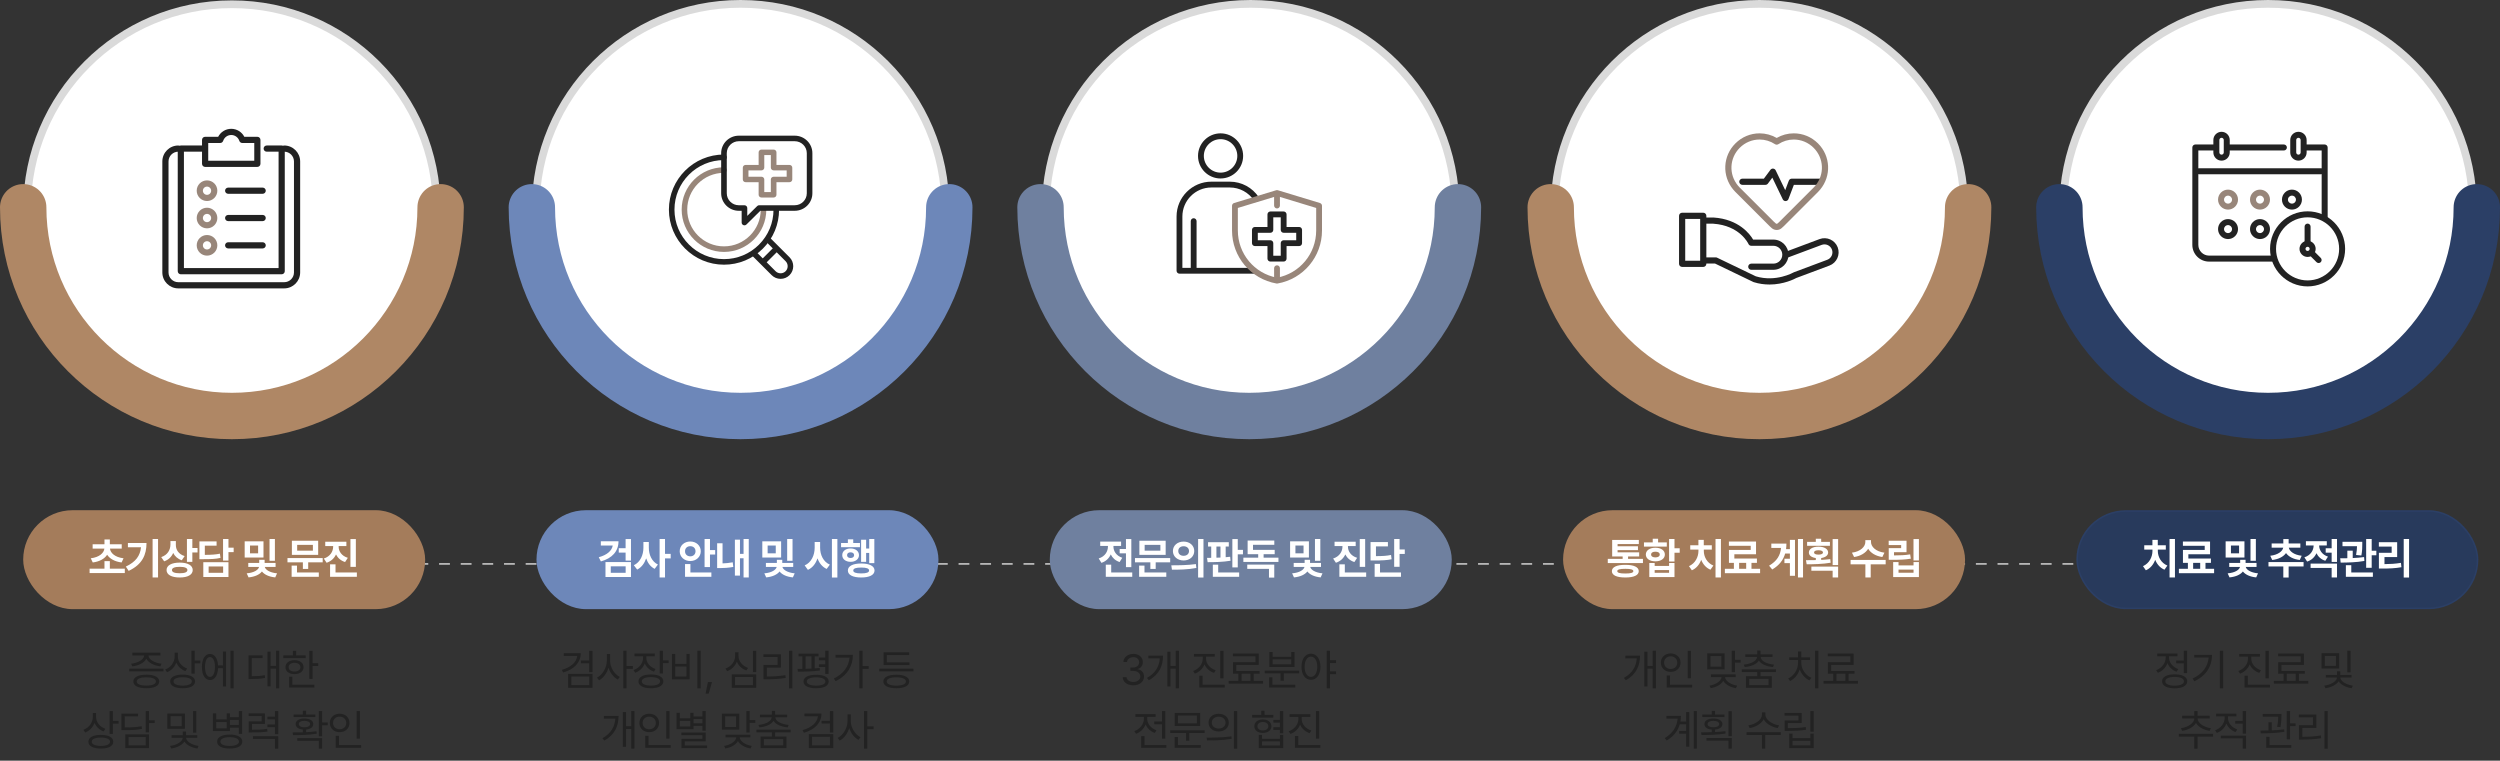 <svg width="1617" height="492" viewBox="0 0 1617 492" fill="none" xmlns="http://www.w3.org/2000/svg">
<rect x="0" y="0" width="1617" height="492" fill="#333333" stroke="none"/>
<line x1="60" y1="364.748" x2="1561" y2="364.748" stroke="#CCCCCC" stroke-dasharray="7 7"/>
<path d="M1467 267.5C1393.82 267.5 1334.5 208.178 1334.5 135C1334.5 61.822 1393.82 2.5 1467 2.5C1540.18 2.5 1599.5 61.822 1599.5 135C1599.5 208.178 1540.18 267.5 1467 267.5Z" fill="white" stroke="#DADADA" stroke-width="5"/>
<g style="mix-blend-mode:multiply">
<path d="M1332 134.068C1332 208.627 1392.44 269.068 1467 269.068C1541.56 269.068 1602 208.627 1602 134.068" stroke="#2B3F66" stroke-width="30" stroke-linecap="round"/>
</g>
<mask id="mask0_1119_242" style="mask-type:alpha" maskUnits="userSpaceOnUse" x="1410" y="78" width="114" height="115">
<rect x="1410" y="78.248" width="114" height="114" fill="white"/>
</mask>
<g mask="url(#mask0_1119_242)">
<path d="M1499.69 170.134C1499.19 170.134 1498.7 169.94 1498.32 169.562L1493.8 165.037C1493.04 164.282 1493.04 163.051 1493.8 162.295C1494.55 161.54 1495.78 161.54 1496.54 162.295L1501.06 166.82C1501.82 167.576 1501.82 168.806 1501.06 169.562C1500.69 169.94 1500.19 170.134 1499.7 170.134H1499.69Z" fill="#222222"/>
<path d="M1492.55 158.507C1491.48 158.507 1490.61 157.635 1490.61 156.57V146.561C1490.61 145.495 1491.48 144.623 1492.55 144.623C1493.61 144.623 1494.48 145.495 1494.48 146.561V156.57C1494.48 157.635 1493.61 158.507 1492.55 158.507Z" fill="#222222"/>
<path d="M1441.09 135.572C1437.52 135.572 1434.63 132.675 1434.63 129.109C1434.63 125.543 1437.52 122.646 1441.09 122.646C1444.65 122.646 1447.55 125.543 1447.55 129.109C1447.55 132.675 1444.65 135.572 1441.09 135.572ZM1441.09 126.532C1439.66 126.532 1438.5 127.694 1438.5 129.119C1438.5 130.543 1439.66 131.706 1441.09 131.706C1442.51 131.706 1443.68 130.543 1443.68 129.119C1443.68 127.694 1442.51 126.532 1441.09 126.532Z" fill="#98867A"/>
<path d="M1461.77 135.572C1458.2 135.572 1455.3 132.675 1455.3 129.109C1455.3 125.543 1458.2 122.646 1461.77 122.646C1465.33 122.646 1468.23 125.543 1468.23 129.109C1468.23 132.675 1465.33 135.572 1461.77 135.572ZM1461.77 126.532C1460.34 126.532 1459.18 127.694 1459.18 129.119C1459.18 130.543 1460.34 131.706 1461.77 131.706C1463.19 131.706 1464.35 130.543 1464.35 129.119C1464.35 127.694 1463.19 126.532 1461.77 126.532Z" fill="#98867A"/>
<path d="M1482.43 135.572C1478.87 135.572 1475.97 132.675 1475.97 129.109C1475.97 125.543 1478.87 122.646 1482.43 122.646C1486 122.646 1488.89 125.543 1488.89 129.109C1488.89 132.675 1486 135.572 1482.43 135.572ZM1482.43 126.532C1481.01 126.532 1479.84 127.694 1479.84 129.119C1479.84 130.543 1481.01 131.706 1482.43 131.706C1483.86 131.706 1485.02 130.543 1485.02 129.119C1485.02 127.694 1483.86 126.532 1482.43 126.532Z" fill="#222222"/>
<path d="M1441.09 154.63C1437.52 154.63 1434.63 151.733 1434.63 148.168C1434.63 144.602 1437.52 141.705 1441.09 141.705C1444.65 141.705 1447.55 144.602 1447.55 148.168C1447.55 151.733 1444.65 154.63 1441.09 154.63ZM1441.09 145.59C1439.66 145.59 1438.5 146.753 1438.5 148.177C1438.5 149.602 1439.66 150.764 1441.09 150.764C1442.51 150.764 1443.68 149.602 1443.68 148.177C1443.68 146.753 1442.51 145.59 1441.09 145.59Z" fill="#222222"/>
<path d="M1461.77 154.63C1458.2 154.63 1455.3 151.733 1455.3 148.168C1455.3 144.602 1458.2 141.705 1461.77 141.705C1465.33 141.705 1468.23 144.602 1468.23 148.168C1468.23 151.733 1465.33 154.63 1461.77 154.63ZM1461.77 145.59C1460.34 145.59 1459.18 146.753 1459.18 148.177C1459.18 149.602 1460.34 150.764 1461.77 150.764C1463.19 150.764 1464.35 149.602 1464.35 148.177C1464.35 146.753 1463.19 145.59 1461.77 145.59Z" fill="#222222"/>
<path d="M1436.9 103.909C1433.99 103.909 1431.6 101.535 1431.6 98.609V90.548C1431.6 87.632 1433.98 85.248 1436.9 85.248C1439.83 85.248 1442.2 87.622 1442.2 90.548V98.609C1442.2 101.526 1439.83 103.909 1436.9 103.909ZM1436.9 89.124C1436.12 89.124 1435.48 89.763 1435.48 90.548V98.609C1435.48 99.394 1436.12 100.033 1436.9 100.033C1437.69 100.033 1438.33 99.394 1438.33 98.609V90.548C1438.33 89.763 1437.69 89.124 1436.9 89.124Z" fill="#222222"/>
<path d="M1486.63 103.909C1483.71 103.909 1481.33 101.535 1481.33 98.609V90.548C1481.33 87.632 1483.7 85.248 1486.63 85.248C1489.55 85.248 1491.93 87.622 1491.93 90.548V98.609C1491.93 101.526 1489.55 103.909 1486.63 103.909ZM1486.63 89.124C1485.84 89.124 1485.2 89.763 1485.2 90.548V98.609C1485.2 99.394 1485.84 100.033 1486.63 100.033C1487.41 100.033 1488.05 99.394 1488.05 98.609V90.548C1488.05 89.763 1487.41 89.124 1486.63 89.124Z" fill="#222222"/>
<path d="M1503.59 143.005C1502.53 143.005 1501.65 142.133 1501.65 141.067V97.331H1490.92C1489.85 97.331 1488.98 96.459 1488.98 95.393C1488.98 94.327 1489.85 93.455 1490.92 93.455H1503.59C1504.66 93.455 1505.53 94.327 1505.53 95.393V141.067C1505.53 142.133 1504.66 143.005 1503.59 143.005Z" fill="#222222"/>
<path d="M1470.14 169.204H1428.82C1422.85 169.204 1418 164.349 1418 158.381V95.393C1418 94.327 1418.87 93.455 1419.94 93.455H1432.23C1433.3 93.455 1434.17 94.327 1434.17 95.393C1434.17 96.459 1433.3 97.331 1432.23 97.331H1421.88V158.381C1421.88 162.208 1425 165.328 1428.82 165.328H1470.14C1471.2 165.328 1472.07 166.2 1472.07 167.266C1472.07 168.332 1471.2 169.204 1470.14 169.204Z" fill="#222222"/>
<path d="M1477.22 97.331H1441.85C1440.79 97.331 1439.92 96.459 1439.92 95.393C1439.92 94.327 1440.79 93.455 1441.85 93.455H1477.22C1478.28 93.455 1479.16 94.327 1479.16 95.393C1479.16 96.459 1478.28 97.331 1477.22 97.331Z" fill="#222222"/>
<path d="M1501.39 112.698H1422.14C1421.07 112.698 1420.2 111.826 1420.2 110.76C1420.2 109.694 1421.07 108.822 1422.14 108.822H1501.39C1502.46 108.822 1503.33 109.694 1503.33 110.76C1503.33 111.826 1502.46 112.698 1501.39 112.698Z" fill="#222222"/>
<path d="M1492.55 185.249C1479.16 185.249 1468.27 174.358 1468.27 160.968C1468.27 147.578 1479.16 136.688 1492.55 136.688C1505.94 136.688 1516.83 147.578 1516.83 160.968C1516.83 174.358 1505.94 185.249 1492.55 185.249ZM1492.55 140.563C1481.3 140.563 1472.14 149.719 1472.14 160.968C1472.14 172.217 1481.3 181.373 1492.55 181.373C1503.8 181.373 1512.95 172.217 1512.95 160.968C1512.95 149.719 1503.8 140.563 1492.55 140.563Z" fill="#222222"/>
<path d="M1492.55 166.189C1489.67 166.189 1487.32 163.844 1487.32 160.967C1487.32 158.089 1489.67 155.744 1492.55 155.744C1495.42 155.744 1497.77 158.089 1497.77 160.967C1497.77 163.844 1495.42 166.189 1492.55 166.189ZM1492.55 159.62C1491.8 159.62 1491.2 160.22 1491.2 160.967C1491.2 161.713 1491.8 162.313 1492.55 162.313C1493.29 162.313 1493.89 161.713 1493.89 160.967C1493.89 160.22 1493.29 159.62 1492.55 159.62Z" fill="#222222"/>
</g>
<path d="M1138 267.5C1064.82 267.5 1005.5 208.178 1005.5 135C1005.5 61.822 1064.82 2.5 1138 2.5C1211.18 2.5 1270.5 61.822 1270.5 135C1270.5 208.178 1211.18 267.5 1138 267.5Z" fill="white" stroke="#DADADA" stroke-width="5"/>
<g style="mix-blend-mode:multiply">
<path d="M1003 134.068C1003 208.627 1063.44 269.068 1138 269.068C1212.56 269.068 1273 208.627 1273 134.068" stroke="#AF8765" stroke-width="30" stroke-linecap="round"/>
</g>
<mask id="mask1_1119_242" style="mask-type:alpha" maskUnits="userSpaceOnUse" x="1081" y="78" width="114" height="115">
<rect x="1081" y="78.248" width="114" height="114" fill="white"/>
</mask>
<g mask="url(#mask1_1119_242)">
<path d="M1154.9 130.057C1154.13 130.057 1153.43 129.617 1153.1 128.927L1146.34 114.897L1143.48 118.747C1143.1 119.257 1142.51 119.557 1141.87 119.557H1126.96C1125.86 119.557 1124.96 118.657 1124.96 117.557C1124.96 116.457 1125.86 115.557 1126.96 115.557H1140.87L1145.1 109.857C1145.52 109.297 1146.19 108.987 1146.9 109.057C1147.6 109.127 1148.21 109.547 1148.51 110.177L1154.68 122.997L1157.02 116.847C1157.31 116.067 1158.06 115.557 1158.89 115.557H1177.59C1178.69 115.557 1179.59 116.457 1179.59 117.557C1179.59 118.657 1178.69 119.557 1177.59 119.557H1160.27L1156.77 128.767C1156.49 129.517 1155.78 130.017 1154.99 130.057C1154.96 130.057 1154.93 130.057 1154.9 130.057Z" fill="#222222"/>
<path d="M1149.16 148.748C1148.03 148.748 1146.93 148.348 1146.07 147.628C1145.53 147.178 1145.03 146.728 1144.54 146.238L1122.44 124.138C1121.96 123.658 1121.5 123.148 1121.04 122.598C1113.69 113.738 1114.29 100.918 1122.44 92.778C1126.65 88.568 1132.22 86.248 1138.12 86.248C1142.01 86.248 1145.81 87.278 1149.17 89.218C1152.53 87.268 1156.33 86.248 1160.22 86.248C1166.12 86.248 1171.68 88.568 1175.9 92.778C1184.04 100.918 1184.64 113.738 1177.3 122.598C1176.84 123.148 1176.38 123.658 1175.91 124.138L1153.81 146.238C1153.32 146.728 1152.82 147.178 1152.27 147.638C1151.41 148.358 1150.31 148.758 1149.18 148.758L1149.16 148.748ZM1138.1 90.248C1133.27 90.248 1128.71 92.148 1125.25 95.608C1118.58 102.278 1118.08 112.788 1124.1 120.048C1124.48 120.498 1124.85 120.918 1125.25 121.308L1147.35 143.408C1147.75 143.808 1148.16 144.178 1148.61 144.548C1148.81 144.708 1149.01 144.748 1149.15 144.748C1149.29 144.748 1149.49 144.718 1149.69 144.558C1150.15 144.178 1150.56 143.808 1150.96 143.408L1173.06 121.308C1173.45 120.918 1173.83 120.508 1174.21 120.048C1180.23 112.788 1179.74 102.288 1173.06 95.608C1169.6 92.158 1165.04 90.248 1160.21 90.248C1156.67 90.248 1153.23 91.288 1150.26 93.248C1149.59 93.688 1148.72 93.688 1148.06 93.248C1145.09 91.288 1141.65 90.248 1138.11 90.248H1138.1Z" fill="#98867A"/>
<path d="M1147.02 174.517H1132.73C1131.63 174.517 1130.73 173.617 1130.73 172.517C1130.73 171.417 1131.63 170.517 1132.73 170.517H1147.02C1150.2 170.517 1152.79 167.928 1152.79 164.748C1152.79 161.568 1150.2 158.978 1147.02 158.978H1132.73C1131.94 158.978 1131.23 158.518 1130.91 157.798C1130.69 157.318 1125.2 145.847 1108.12 144.688H1102.91C1101.81 144.688 1100.91 143.788 1100.91 142.688C1100.91 141.587 1101.81 140.688 1102.91 140.688H1108.19C1108.19 140.688 1108.28 140.688 1108.32 140.688C1124.78 141.788 1131.91 151.528 1133.92 154.968H1147.01C1152.4 154.968 1156.78 159.347 1156.78 164.737C1156.78 170.127 1152.4 174.508 1147.01 174.508L1147.02 174.517Z" fill="#222222"/>
<path d="M1144.46 184.028C1141.29 184.028 1137.86 183.608 1134.31 182.498C1134.22 182.468 1134.12 182.428 1134.04 182.388L1109.29 170.468H1102.91C1101.81 170.468 1100.91 169.568 1100.91 168.468C1100.91 167.368 1101.81 166.468 1102.91 166.468H1109.75C1110.05 166.468 1110.35 166.538 1110.62 166.668L1135.65 178.718C1148.59 182.678 1159.94 176.288 1160.06 176.218C1160.15 176.168 1160.25 176.118 1160.35 176.078L1181.88 168.018C1184.54 167.028 1185.89 164.058 1184.89 161.398C1183.89 158.738 1180.92 157.388 1178.27 158.388L1156.74 166.448C1155.71 166.838 1154.55 166.308 1154.17 165.278C1153.78 164.248 1154.31 163.088 1155.34 162.708L1176.87 154.648C1181.59 152.878 1186.87 155.288 1188.64 160.008C1190.41 164.728 1188 170.008 1183.28 171.778L1161.89 179.788C1160.73 180.428 1153.73 184.038 1144.47 184.038L1144.46 184.028Z" fill="#222222"/>
<path d="M1101.67 172.648H1088C1086.9 172.648 1086 171.748 1086 170.648V139.588C1086 138.488 1086.9 137.588 1088 137.588H1101.67C1102.77 137.588 1103.67 138.488 1103.67 139.588V170.648C1103.67 171.748 1102.77 172.648 1101.67 172.648ZM1090 168.648H1099.67V141.588H1090V168.648Z" fill="#222222"/>
</g>
<path d="M150 267.748C76.822 267.748 17.5 208.426 17.5 135.248C17.5 62.07 76.822 2.748 150 2.748C223.178 2.748 282.5 62.07 282.5 135.248C282.5 208.426 223.178 267.748 150 267.748Z" fill="white" stroke="#DADADA" stroke-width="5"/>
<g style="mix-blend-mode:multiply">
<path d="M15 134.068C15 208.627 75.442 269.068 150 269.068C224.558 269.068 285 208.627 285 134.068" stroke="#AF8765" stroke-width="30" stroke-linecap="round"/>
</g>
<mask id="mask2_1119_242" style="mask-type:alpha" maskUnits="userSpaceOnUse" x="93" y="78" width="114" height="115">
<rect x="93" y="78.248" width="114" height="114" fill="white"/>
</mask>
<g mask="url(#mask2_1119_242)">
<path d="M183.83 186.525H115.31C109.63 186.525 105 181.905 105 176.215V104.415C105 98.736 109.62 94.106 115.31 94.106C116.41 94.106 117.31 95.005 117.31 96.106C117.31 97.206 116.41 98.106 115.31 98.106C111.83 98.106 109 100.935 109 104.415V176.215C109 179.695 111.83 182.525 115.31 182.525H183.83C187.31 182.525 190.14 179.695 190.14 176.215V104.415C190.14 100.935 187.31 98.106 183.83 98.106C182.73 98.106 181.83 97.206 181.83 96.106C181.83 95.005 182.73 94.106 183.83 94.106C189.51 94.106 194.14 98.725 194.14 104.415V176.215C194.14 181.895 189.52 186.525 183.83 186.525Z" fill="#222222"/>
<path d="M182.18 177.415H116.96C115.86 177.415 114.96 176.515 114.96 175.415V96.106C114.96 95.005 115.86 94.106 116.96 94.106H132.14C133.24 94.106 134.14 95.005 134.14 96.106C134.14 97.206 133.24 98.106 132.14 98.106H118.96V173.405H180.19V98.106H172.5C171.4 98.106 170.5 97.206 170.5 96.106C170.5 95.005 171.4 94.106 172.5 94.106H182.19C183.29 94.106 184.19 95.005 184.19 96.106V175.405C184.19 176.505 183.29 177.405 182.19 177.405L182.18 177.415Z" fill="#222222"/>
<path d="M166.46 107.966H132.67C131.57 107.966 130.67 107.066 130.67 105.966V90.476C130.67 89.376 131.57 88.476 132.67 88.476H141.11C142.72 85.336 145.95 83.316 149.56 83.316C153.17 83.316 156.41 85.336 158.02 88.476H166.46C167.56 88.476 168.46 89.376 168.46 90.476V105.956C168.46 107.056 167.56 107.956 166.46 107.956V107.966ZM134.67 103.966H164.46V92.486H156.7C155.84 92.486 155.07 91.936 154.8 91.106C154.05 88.836 151.95 87.316 149.57 87.316C147.19 87.316 145.09 88.836 144.34 91.106C144.07 91.926 143.3 92.486 142.44 92.486H134.68V103.966H134.67Z" fill="#222222"/>
<path d="M133.9 130.016C130.22 130.016 127.23 127.026 127.23 123.346C127.23 119.666 130.22 116.676 133.9 116.676C137.58 116.676 140.57 119.666 140.57 123.346C140.57 127.026 137.58 130.016 133.9 130.016ZM133.9 120.686C132.43 120.686 131.23 121.886 131.23 123.356C131.23 124.826 132.43 126.026 133.9 126.026C135.37 126.026 136.57 124.826 136.57 123.356C136.57 121.886 135.37 120.686 133.9 120.686Z" fill="#98867A"/>
<path d="M169.9 125.346H147.57C146.47 125.346 145.57 124.446 145.57 123.346C145.57 122.246 146.47 121.346 147.57 121.346H169.9C171 121.346 171.9 122.246 171.9 123.346C171.9 124.446 171 125.346 169.9 125.346Z" fill="#222222"/>
<path d="M133.9 147.688C130.22 147.688 127.23 144.698 127.23 141.018C127.23 137.338 130.22 134.348 133.9 134.348C137.58 134.348 140.57 137.338 140.57 141.018C140.57 144.698 137.58 147.688 133.9 147.688ZM133.9 138.348C132.43 138.348 131.23 139.548 131.23 141.018C131.23 142.488 132.43 143.688 133.9 143.688C135.37 143.688 136.57 142.488 136.57 141.018C136.57 139.548 135.37 138.348 133.9 138.348Z" fill="#98867A"/>
<path d="M169.9 143.018H147.57C146.47 143.018 145.57 142.118 145.57 141.018C145.57 139.918 146.47 139.018 147.57 139.018H169.9C171 139.018 171.9 139.918 171.9 141.018C171.9 142.118 171 143.018 169.9 143.018Z" fill="#222222"/>
<path d="M133.9 165.348C130.22 165.348 127.23 162.358 127.23 158.678C127.23 154.998 130.22 152.008 133.9 152.008C137.58 152.008 140.57 154.998 140.57 158.678C140.57 162.358 137.58 165.348 133.9 165.348ZM133.9 156.018C132.43 156.018 131.23 157.218 131.23 158.688C131.23 160.158 132.43 161.358 133.9 161.358C135.37 161.358 136.57 160.158 136.57 158.688C136.57 157.218 135.37 156.018 133.9 156.018Z" fill="#98867A"/>
<path d="M169.9 160.688H147.57C146.47 160.688 145.57 159.788 145.57 158.688C145.57 157.587 146.47 156.688 147.57 156.688H169.9C171 156.688 171.9 157.587 171.9 158.688C171.9 159.788 171 160.688 169.9 160.688Z" fill="#222222"/>
</g>
<path d="M808.931 267.5C735.753 267.5 676.431 208.178 676.431 135C676.431 61.822 735.753 2.5 808.931 2.5C882.108 2.5 941.431 61.822 941.431 135C941.431 208.178 882.108 267.5 808.931 267.5Z" fill="white" stroke="#DADADA" stroke-width="5"/>
<g style="mix-blend-mode:multiply">
<path d="M673 134.068C673 208.627 733.442 269.068 808 269.068C882.558 269.068 943 208.627 943 134.068" stroke="#6F809F" stroke-width="30" stroke-linecap="round"/>
</g>
<mask id="mask3_1119_242" style="mask-type:alpha" maskUnits="userSpaceOnUse" x="751" y="78" width="114" height="115">
<rect x="751" y="78.248" width="114" height="114" fill="white"/>
</mask>
<g mask="url(#mask3_1119_242)">
<path d="M789.467 115.44C781.418 115.44 774.876 108.897 774.876 100.849C774.876 92.8 781.418 86.248 789.467 86.248C797.516 86.248 804.058 92.79 804.058 100.839C804.058 108.888 797.516 115.43 789.467 115.43V115.44ZM789.467 90.013C783.499 90.013 778.641 94.871 778.641 100.839C778.641 106.807 783.499 111.665 789.467 111.665C795.435 111.665 800.293 106.807 800.293 100.839C800.293 94.871 795.435 90.013 789.467 90.013Z" fill="#222222"/>
<path d="M810.986 177.005H762.883C761.847 177.005 761 176.158 761 175.123V140.019C761 127.603 771.101 117.502 783.517 117.502H795.426C802.994 117.502 810.017 121.277 814.206 127.593C814.78 128.459 814.545 129.627 813.679 130.201C812.813 130.775 811.645 130.54 811.071 129.674C807.579 124.412 801.733 121.267 795.426 121.267H783.517C773.181 121.267 764.765 129.674 764.765 140.019V173.24H810.986C812.022 173.24 812.869 174.087 812.869 175.123C812.869 176.158 812.022 177.005 810.986 177.005Z" fill="#222222"/>
<path d="M772.06 175.922C771.025 175.922 770.178 175.075 770.178 174.04V143.031C770.178 141.996 771.025 141.148 772.06 141.148C773.096 141.148 773.943 141.996 773.943 143.031V174.04C773.943 175.075 773.096 175.922 772.06 175.922Z" fill="#222222"/>
<path d="M825.972 183.406C825.859 183.406 825.755 183.396 825.643 183.378C808.971 180.45 796.875 166.028 796.875 149.084V133.109C796.875 132.28 797.42 131.546 798.211 131.311L825.426 123.046C825.784 122.933 826.16 122.933 826.518 123.046L853.733 131.311C854.523 131.556 855.069 132.28 855.069 133.109V149.084C855.069 166.028 842.973 180.45 826.301 183.378C826.198 183.396 826.085 183.406 825.972 183.406ZM800.64 134.502V149.084C800.64 164.089 811.277 176.873 825.972 179.612C840.667 176.873 851.304 164.089 851.304 149.084V134.502L825.972 126.802L800.64 134.502Z" fill="#98867A"/>
<path d="M830.265 169.172H821.68C820.644 169.172 819.797 168.325 819.797 167.289V159.156H811.663C810.628 159.156 809.781 158.309 809.781 157.273V148.688C809.781 147.652 810.628 146.805 811.663 146.805H819.797V138.672C819.797 137.636 820.644 136.789 821.68 136.789H830.265C831.3 136.789 832.148 137.636 832.148 138.672V146.805H840.281C841.316 146.805 842.164 147.652 842.164 148.688V157.273C842.164 158.309 841.316 159.156 840.281 159.156H832.148V167.289C832.148 168.325 831.3 169.172 830.265 169.172ZM823.562 165.406H828.382V157.273C828.382 156.238 829.229 155.39 830.265 155.39H838.398V150.571H830.265C829.229 150.571 828.382 149.723 828.382 148.688V140.555H823.562V148.688C823.562 149.723 822.715 150.571 821.68 150.571H813.546V155.39H821.68C822.715 155.39 823.562 156.238 823.562 157.273V165.406Z" fill="#222222"/>
<path d="M825.972 134.832C824.937 134.832 824.089 133.985 824.089 132.949V125.795C824.089 124.759 824.937 123.912 825.972 123.912C827.008 123.912 827.855 124.759 827.855 125.795V132.949C827.855 133.985 827.008 134.832 825.972 134.832Z" fill="#98867A"/>
<path d="M825.972 181.571C824.937 181.571 824.089 180.723 824.089 179.688V173.484C824.089 172.449 824.937 171.602 825.972 171.602C827.008 171.602 827.855 172.449 827.855 173.484V179.688C827.855 180.723 827.008 181.571 825.972 181.571Z" fill="#98867A"/>
</g>
<path d="M479 267.5C405.822 267.5 346.5 208.178 346.5 135C346.5 61.822 405.822 2.5 479 2.5C552.178 2.5 611.5 61.822 611.5 135C611.5 208.178 552.178 267.5 479 267.5Z" fill="white" stroke="#DADADA" stroke-width="5"/>
<g style="mix-blend-mode:multiply">
<path d="M344 134.068C344 208.627 404.442 269.068 479 269.068C553.558 269.068 614 208.627 614 134.068" stroke="#6D87B9" stroke-width="30" stroke-linecap="round"/>
</g>
<mask id="mask4_1119_242" style="mask-type:alpha" maskUnits="userSpaceOnUse" x="422" y="78" width="114" height="115">
<rect x="422" y="78.248" width="114" height="114" fill="white"/>
</mask>
<g mask="url(#mask4_1119_242)">
<path d="M500.391 127.752H492.505C491.503 127.752 490.684 126.958 490.684 125.988V117.836H482.27C481.268 117.836 480.448 117.042 480.448 116.072V108.432C480.448 107.462 481.268 106.668 482.27 106.668H490.684V98.516C490.684 97.546 491.503 96.752 492.505 96.752H500.391C501.393 96.752 502.213 97.546 502.213 98.516V106.668H510.627C511.629 106.668 512.448 107.462 512.448 108.432V116.072C512.448 117.042 511.629 117.836 510.627 117.836H502.213V125.988C502.213 126.958 501.393 127.752 500.391 127.752ZM494.336 124.223H498.579V116.072C498.579 115.101 499.399 114.307 500.4 114.307H508.815V110.196H500.4C499.399 110.196 498.579 109.402 498.579 108.432V100.281H494.336V108.432C494.336 109.402 493.516 110.196 492.514 110.196H484.1V114.307H492.514C493.516 114.307 494.336 115.101 494.336 116.072V124.223Z" fill="#98867A"/>
<path d="M468.276 162.946C453.187 162.946 440.903 150.672 440.903 135.574C440.903 120.476 453.178 108.201 468.276 108.201C469.265 108.201 470.074 109.01 470.074 110C470.074 110.989 469.265 111.798 468.276 111.798C455.165 111.798 444.5 122.463 444.5 135.574C444.5 148.684 455.165 159.349 468.276 159.349C481.387 159.349 492.051 148.684 492.051 135.574C492.051 134.585 492.861 133.775 493.85 133.775C494.839 133.775 495.648 134.585 495.648 135.574C495.648 150.663 483.374 162.946 468.276 162.946Z" fill="#98867A"/>
<path d="M468.275 171.2C448.627 171.2 432.648 155.221 432.648 135.573C432.648 115.925 448.627 99.945 468.275 99.945C469.265 99.945 470.074 100.755 470.074 101.744C470.074 102.733 469.265 103.542 468.275 103.542C450.615 103.542 436.245 117.912 436.245 135.573C436.245 153.234 450.615 167.603 468.275 167.603C476.836 167.603 484.875 164.267 490.927 158.224C496.979 152.172 500.306 144.133 500.306 135.573C500.306 134.584 501.115 133.774 502.104 133.774C503.093 133.774 503.903 134.584 503.903 135.573C503.903 145.087 500.198 154.034 493.463 160.769C486.737 167.495 477.789 171.2 468.266 171.2H468.275Z" fill="#222222"/>
<path d="M504.892 180.363C502.707 180.363 500.657 179.509 499.11 177.971L486.736 165.598C486.035 164.897 486.035 163.755 486.736 163.053C487.438 162.352 488.58 162.352 489.281 163.053L501.655 175.426C502.518 176.29 503.669 176.766 504.892 176.766C506.115 176.766 507.266 176.29 508.129 175.426C509.91 173.646 509.91 170.742 508.129 168.952L495.756 156.579C495.054 155.877 495.054 154.735 495.756 154.034C496.457 153.332 497.599 153.332 498.301 154.034L510.674 166.407C513.857 169.599 513.857 174.779 510.674 177.971C509.127 179.518 507.077 180.363 504.892 180.363Z" fill="#222222"/>
<path d="M494.299 170.498C493.841 170.498 493.382 170.318 493.031 169.968C492.33 169.266 492.33 168.124 493.031 167.423L500.135 160.319C500.837 159.618 501.979 159.618 502.68 160.319C503.382 161.02 503.382 162.162 502.68 162.864L495.576 169.968C495.226 170.318 494.767 170.498 494.308 170.498H494.299Z" fill="#222222"/>
<path d="M481.513 145.743C481.278 145.743 481.042 145.698 480.816 145.609C480.136 145.331 479.701 144.677 479.701 143.952V136.34H477.89C471.585 136.34 466.448 131.263 466.448 125.031V99.062C466.448 92.82 471.585 87.752 477.89 87.752H514.007C520.312 87.752 525.448 92.829 525.448 99.062V125.031C525.448 131.272 520.312 136.34 514.007 136.34H491.768L482.781 145.224C482.437 145.564 481.975 145.752 481.504 145.752L481.513 145.743ZM477.899 91.334C473.587 91.334 470.081 94.799 470.081 99.062V125.031C470.081 129.293 473.587 132.759 477.899 132.759H481.522C482.519 132.759 483.334 133.565 483.334 134.55V139.627L489.757 133.278C490.092 132.938 490.554 132.75 491.034 132.75H514.016C518.328 132.75 521.834 129.284 521.834 125.022V99.062C521.834 94.799 518.328 91.334 514.016 91.334H477.899Z" fill="#222222"/>
</g>
<rect x="15" y="330" width="260" height="64" rx="32" fill="#A47C5B"/>
<path d="M80.725 367.828V370.672H57.948V367.828H67.573V362.961H71.046V367.828H80.725ZM58.714 361.102C64.387 360.418 67.204 357.602 67.518 354.84H59.917V352.051H67.573V348.934H71.046V352.051H78.729V354.84H71.128C71.415 357.602 74.245 360.418 79.905 361.102L78.647 363.809C74.19 363.234 70.977 361.389 69.296 358.818C67.641 361.389 64.442 363.234 59.999 363.809L58.714 361.102ZM102.225 348.633V373.516H98.698V348.633H102.225ZM81.389 366.461C87.815 363.426 90.645 359.488 91.206 353.965H82.729V351.23H94.76C94.747 358.777 92.108 365.053 83.221 369.25L81.389 366.461ZM113.744 352.543C113.731 355.564 115.494 358.463 119.432 359.68L117.573 362.387C114.934 361.512 113.088 359.816 112.022 357.643C110.942 360.145 109.014 362.113 106.17 363.07L104.284 360.336C108.44 358.955 110.217 355.646 110.244 352.215V349.945H113.744V352.543ZM107.729 368.703C107.715 365.682 111.01 363.891 116.26 363.891C121.414 363.891 124.641 365.682 124.655 368.703C124.641 371.752 121.414 373.529 116.26 373.516C111.01 373.529 107.715 371.752 107.729 368.703ZM111.229 368.703C111.201 370.111 112.993 370.781 116.26 370.781C119.487 370.781 121.209 370.111 121.209 368.703C121.209 367.35 119.487 366.625 116.26 366.625C112.993 366.625 111.201 367.35 111.229 368.703ZM120.909 363.398V348.633H124.409V354.457H127.772V357.355H124.409V363.398H120.909ZM147.768 348.633V354.238H151.131V357.109H147.768V362.605H144.268V348.633H147.768ZM128.983 361.676V350.191H140.084V352.953H132.483V358.887C136.994 358.859 139.469 358.682 142.244 358.121L142.6 360.855C139.469 361.58 136.598 361.676 131.088 361.676H128.983ZM131.498 373.215V363.645H147.768V373.215H131.498ZM134.944 370.48H144.322V366.406H134.944V370.48ZM170.424 350.137V360.609H158.256V350.137H170.424ZM159.568 370.836C164.545 370.426 167.17 368.457 167.553 366.707H160.58V364.109H167.662V362.059H171.162V364.109H178.244V366.707H171.271C171.654 368.402 174.265 370.357 179.201 370.836L178.025 373.461C173.883 373.078 170.943 371.574 169.426 369.633C167.894 371.602 164.928 373.064 160.771 373.461L159.568 370.836ZM161.701 357.875H166.951V352.844H161.701V357.875ZM174.334 362.742V348.633H177.806V362.742H174.334ZM208.72 360.938V363.699H199.341V367.992H195.896V363.699H185.943V360.938H208.72ZM188.623 373.078V365.832H192.095V370.289H206.205V373.078H188.623ZM188.787 358.887V349.727H205.794V358.887H188.787ZM192.205 356.18H202.376V352.434H192.205V356.18ZM219.036 353.555C219.023 356.521 220.882 359.557 224.97 360.801L223.193 363.535C220.404 362.646 218.449 360.855 217.327 358.613C216.193 361.074 214.169 363.029 211.244 364L209.439 361.266C213.581 359.939 215.482 356.699 215.482 353.555V353.199H210.369V350.41H224.04V353.199H219.036V353.555ZM213.486 373.078V365.012H217.013V370.289H230.822V373.078H213.486ZM226.665 366.652V348.66H230.165V366.652H226.665Z" fill="white"/>
<path d="M105.721 432.473V434.25H83.573V432.473H105.721ZM94.647 436.383C99.87 436.383 102.987 437.996 103.014 440.785C102.987 443.602 99.87 445.16 94.647 445.16C89.397 445.16 86.252 443.602 86.252 440.785C86.252 437.996 89.397 436.383 94.647 436.383ZM94.647 438.078C90.737 438.105 88.412 439.062 88.44 440.785C88.412 442.48 90.737 443.438 94.647 443.438C98.502 443.438 100.854 442.48 100.854 440.785C100.854 439.062 98.502 438.105 94.647 438.078ZM103.752 422.164V423.941H96.041C96.123 426.703 100.17 428.809 104.491 429.301L103.698 431.023C99.719 430.518 95.987 428.74 94.647 426.02C93.321 428.74 89.602 430.518 85.596 431.023L84.831 429.301C89.069 428.809 93.143 426.703 93.252 423.941H85.596V422.164H103.752ZM115.053 424.844C115.053 428.152 117.569 431.188 121.096 432.391L119.92 434.086C117.227 433.102 115.108 431.092 114.041 428.562C113.002 431.42 110.842 433.676 107.998 434.77L106.85 433.047C110.487 431.68 112.92 428.426 112.947 424.68V422.164H115.053V424.844ZM125.936 420.906V427.25H129.6V429.055H125.936V435.699H123.803V420.906H125.936ZM118.143 436.328C123.147 436.328 126.155 437.941 126.155 440.73C126.155 443.574 123.147 445.16 118.143 445.16C113.139 445.16 110.076 443.574 110.076 440.73C110.076 437.941 113.139 436.328 118.143 436.328ZM118.143 438.051C114.479 438.051 112.209 439.062 112.237 440.73C112.209 442.453 114.479 443.438 118.143 443.465C121.834 443.438 124.076 442.453 124.076 440.73C124.076 439.062 121.834 438.051 118.143 438.051ZM151.127 420.906V445.215H149.049V420.906H151.127ZM146.232 421.426V443.984H144.182V432.172H141.065C140.832 436.902 138.822 439.855 135.815 439.855C132.643 439.855 130.592 436.574 130.592 431.406C130.592 426.238 132.643 422.957 135.815 422.957C138.768 422.957 140.764 425.814 141.037 430.395H144.182V421.426H146.232ZM135.815 424.98C133.846 424.98 132.588 427.441 132.615 431.406C132.588 435.344 133.846 437.832 135.815 437.805C137.783 437.832 139.041 435.344 139.041 431.406C139.041 427.441 137.783 424.98 135.815 424.98ZM180.619 420.906V445.215H178.568V432.473H174.986V443.957H173.017V421.453H174.986V430.695H178.568V420.906H180.619ZM169.845 423.887V425.664H162.873V437.367C166.222 437.354 168.547 437.23 171.24 436.684L171.431 438.488C168.506 439.09 166.017 439.199 162.299 439.199H160.74V423.887H169.845ZM202.201 420.934V428.945H205.865V430.75H202.201V439.145H200.068V420.934H202.201ZM197.744 423.914V425.664H183.252V423.914H189.431V420.934H191.564V423.914H197.744ZM190.498 427.004C193.97 427.004 196.322 428.781 196.349 431.543C196.322 434.277 193.97 436.027 190.498 436.027C186.998 436.027 184.619 434.277 184.646 431.543C184.619 428.781 186.998 427.004 190.498 427.004ZM190.498 428.699C188.201 428.699 186.67 429.82 186.697 431.543C186.67 433.266 188.201 434.359 190.498 434.332C192.767 434.359 194.298 433.266 194.326 431.543C194.298 429.82 192.767 428.699 190.498 428.699ZM203.322 442.891V444.695H186.998V437.695H189.103V442.891H203.322ZM62.147 463.844C62.147 467.152 64.663 470.188 68.19 471.391L67.014 473.086C64.321 472.102 62.202 470.092 61.136 467.562C60.096 470.42 57.936 472.676 55.093 473.77L53.944 472.047C57.581 470.68 60.014 467.426 60.042 463.68V461.164H62.147V463.844ZM73.03 459.906V466.25H76.694V468.055H73.03V474.699H70.897V459.906H73.03ZM65.237 475.328C70.241 475.328 73.249 476.941 73.249 479.73C73.249 482.574 70.241 484.16 65.237 484.16C60.233 484.16 57.171 482.574 57.171 479.73C57.171 476.941 60.233 475.328 65.237 475.328ZM65.237 477.051C61.573 477.051 59.303 478.062 59.331 479.73C59.303 481.453 61.573 482.438 65.237 482.465C68.928 482.438 71.171 481.453 71.171 479.73C71.171 478.062 68.928 477.051 65.237 477.051ZM96.389 459.906V465.867H100.053V467.672H96.389V473.715H94.256V459.906H96.389ZM89.307 461.574V463.324H80.667V470.488C85.547 470.516 88.323 470.338 91.577 469.695L91.85 471.445C88.432 472.129 85.534 472.266 80.421 472.266H78.534V461.574H89.307ZM96.389 474.973V483.887H81.049V474.973H96.389ZM83.155 476.723V482.137H94.256V476.723H83.155ZM119.619 461.492V471.391H108.217V461.492H119.619ZM110.322 463.242V469.695H117.514V463.242H110.322ZM126.975 459.906V473.879H124.869V459.906H126.975ZM120.385 477.215C120.385 479.594 124.268 481.945 128.451 482.465L127.713 484.133C124.049 483.641 120.713 481.918 119.291 479.648C117.815 481.959 114.397 483.641 110.733 484.133L109.967 482.465C114.151 482 118.17 479.648 118.17 477.215H110.979V475.547H118.197V473.168H120.33V475.547H127.604V477.215H120.385ZM139.842 461.41V465.32H146.623V461.41H148.728V463.898H154.471V459.906H156.631V474.645H154.471V470.68H148.728V472.84H137.709V461.41H139.842ZM139.842 471.09H146.623V467.043H139.842V471.09ZM148.564 475.109C153.623 475.137 156.713 476.777 156.713 479.676C156.713 482.52 153.623 484.16 148.564 484.16C143.506 484.16 140.416 482.52 140.416 479.676C140.416 476.777 143.506 475.137 148.564 475.109ZM148.564 476.805C144.846 476.805 142.521 477.871 142.549 479.676C142.521 481.426 144.846 482.465 148.564 482.465C152.283 482.465 154.58 481.426 154.58 479.676C154.58 477.871 152.283 476.805 148.564 476.805ZM148.728 468.902H154.471V465.648H148.728V468.902ZM171.377 461.41V468.219H163.01V471.992C167.576 471.992 169.927 471.924 172.799 471.391L173.017 473.168C169.982 473.66 167.521 473.742 162.599 473.742H160.877V466.578H169.244V463.133H160.822V461.41H171.377ZM179.99 459.934V474.863H177.83V470.352H172.99V468.574H177.83V465.293H172.99V463.543H177.83V459.934H179.99ZM179.99 476.176V484.27H177.83V477.926H163.611V476.176H179.99ZM208.361 459.934V467.289H211.997V469.094H208.361V476.23H206.201V459.934H208.361ZM189.275 473.742C191.216 473.742 193.486 473.742 195.865 473.66V471.883C193.035 471.637 191.216 470.311 191.216 468.301C191.216 466.086 193.486 464.719 196.904 464.719C200.349 464.719 202.591 466.086 202.619 468.301C202.591 470.297 200.814 471.623 197.997 471.883V473.578C200.267 473.469 202.564 473.291 204.697 472.977L204.888 474.535C199.611 475.465 193.787 475.492 189.521 475.492L189.275 473.742ZM208.361 477.434V484.215H206.201V479.156H192.255V477.434H208.361ZM203.958 462.148V463.789H189.876V462.148H195.865V459.715H197.997V462.148H203.958ZM196.904 466.25C194.662 466.223 193.267 467.016 193.267 468.301C193.267 469.559 194.662 470.434 196.904 470.406C199.146 470.434 200.568 469.559 200.568 468.301C200.568 467.016 199.146 466.223 196.904 466.25ZM232.814 459.934V477.707H230.681V459.934H232.814ZM233.579 481.891V483.695H217.118V475.902H219.251V481.891H233.579ZM219.689 461.629C223.325 461.629 226.06 464.09 226.06 467.59C226.06 471.145 223.325 473.578 219.689 473.578C216.052 473.578 213.318 471.145 213.318 467.59C213.318 464.09 216.052 461.629 219.689 461.629ZM219.689 463.516C217.228 463.516 215.396 465.211 215.423 467.59C215.396 470.023 217.228 471.691 219.689 471.691C222.095 471.691 223.954 470.023 223.954 467.59C223.954 465.211 222.095 463.516 219.689 463.516Z" fill="#222222"/>
<rect x="347" y="330" width="260" height="64" rx="32" fill="#6D87B9"/>
<path d="M400.048 350.082C400.048 356.59 395.932 361.102 388.645 363.125L387.278 360.418C392.651 358.955 395.741 356.221 396.315 352.871H388.618V350.082H400.048ZM391.626 373.215V363.562H408.114V373.215H391.626ZM395.044 370.48H404.669V366.297H395.044V370.48ZM400.212 357.41V354.566H404.641V348.66H408.114V362.578H404.641V357.41H400.212ZM419.661 354.266C419.647 358.723 421.547 363.221 425.54 365.148L423.434 367.938C420.768 366.611 418.963 364.15 417.938 361.156C416.844 364.369 414.93 367.008 412.114 368.402L409.954 365.586C414.178 363.645 416.161 358.887 416.161 354.266V350.547H419.661V354.266ZM426.633 373.516V348.633H430.133V358.23H433.797V361.184H430.133V373.516H426.633ZM459.215 348.633V355.77H462.578V358.668H459.215V366.762H455.715V348.633H459.215ZM439.637 356.562C439.623 352.857 442.645 350.232 446.473 350.246C450.287 350.232 453.254 352.857 453.254 356.562C453.254 360.213 450.287 362.879 446.473 362.879C442.645 362.879 439.623 360.213 439.637 356.562ZM443.082 373.078V364.848H446.555V370.289H460.117V373.078H443.082ZM443.082 356.562C443.055 358.586 444.572 359.844 446.473 359.844C448.387 359.844 449.85 358.586 449.864 356.562C449.85 354.484 448.387 353.268 446.473 353.281C444.572 353.268 443.055 354.484 443.082 356.562ZM484.297 348.633V373.516H480.934V361.074H478.609V372.312H475.328V349.043H478.609V358.258H480.934V348.633H484.297ZM463.844 367.445V351.395H467.344V364.396C469.34 364.342 471.541 364.164 473.934 363.699L474.289 366.707C470.953 367.281 468.109 367.459 465.539 367.445H463.844ZM505.23 350.137V360.609H493.062V350.137H505.23ZM494.375 370.836C499.351 370.426 501.976 368.457 502.359 366.707H495.386V364.109H502.469V362.059H505.969V364.109H513.051V366.707H506.078C506.461 368.402 509.072 370.357 514.008 370.836L512.832 373.461C508.689 373.078 505.75 371.574 504.232 369.633C502.701 371.602 499.734 373.064 495.578 373.461L494.375 370.836ZM496.508 357.875H501.758V352.844H496.508V357.875ZM509.14 362.742V348.633H512.613V362.742H509.14ZM530.456 354.266C530.443 358.832 532.521 363.412 536.746 365.203L534.695 367.992C531.851 366.707 529.882 364.219 528.747 361.143C527.626 364.506 525.589 367.213 522.554 368.594L520.449 365.695C524.796 363.863 526.915 359.092 526.929 354.266V350.547H530.456V354.266ZM538.085 373.57V348.633H541.613V373.57H538.085ZM565.519 348.633V364.246H562.21V357.629H560.214V363.426H556.96V349.098H560.214V354.785H562.21V348.633H565.519ZM543.999 353.91V351.203H548.402V348.852H551.874V351.203H556.222V353.91H543.999ZM544.765 359.078C544.751 356.467 547.034 354.73 550.152 354.73C553.31 354.73 555.579 356.467 555.593 359.078C555.579 361.662 553.31 363.385 550.152 363.398C547.034 363.385 544.751 361.662 544.765 359.078ZM547.882 359.078C547.868 360.227 548.784 360.924 550.152 360.91C551.505 360.924 552.435 360.227 552.449 359.078C552.435 357.916 551.505 357.232 550.152 357.246C548.798 357.232 547.868 357.916 547.882 359.078ZM548.402 369.004C548.388 366.119 551.656 364.479 557.015 364.465C562.388 364.479 565.628 366.119 565.656 369.004C565.628 371.875 562.388 373.529 557.015 373.516C551.656 373.529 548.388 371.875 548.402 369.004ZM551.902 369.004C551.874 370.262 553.638 370.891 557.015 370.891C560.406 370.891 562.128 370.262 562.128 369.004C562.128 367.691 560.406 367.076 557.015 367.09C553.638 367.076 551.874 367.691 551.902 369.004Z" fill="white"/>
<path d="M375.649 422.492C375.622 428.59 371.274 432.965 364.274 434.961L363.372 433.266C369.183 431.625 372.888 428.398 373.352 424.27H364.63V422.492H375.649ZM383.251 420.934V434.797H381.091V429H375.704V427.195H381.091V420.934H383.251ZM383.251 435.836V444.887H367.474V435.836H383.251ZM369.552 437.559V443.137H381.118V437.559H369.552ZM394.606 427.441C394.606 431.734 397.45 436.137 400.895 437.832L399.583 439.555C396.903 438.146 394.661 435.275 393.594 431.898C392.501 435.494 390.204 438.557 387.469 440.02L386.102 438.297C389.657 436.547 392.473 431.871 392.501 427.441V423.012H394.606V427.441ZM405.27 420.906V430.777H409.344V432.637H405.27V445.215H403.137V420.906H405.27ZM418.047 425.527C418.047 428.699 420.426 431.543 424.008 432.719L422.997 434.414C420.194 433.498 418.075 431.557 417.036 429.109C415.983 431.898 413.741 434.072 410.829 435.125L409.735 433.402C413.372 432.172 415.915 429.027 415.942 425.527V424.488H410.391V422.711H423.516V424.488H418.047V425.527ZM428.821 420.906V427.113H432.485V428.918H428.821V435.59H426.688V420.906H428.821ZM421.028 436.246C426.032 436.246 429.04 437.887 429.04 440.676C429.04 443.52 426.032 445.16 421.028 445.16C416.024 445.16 412.961 443.52 412.961 440.676C412.961 437.887 416.024 436.246 421.028 436.246ZM421.028 437.969C417.364 437.969 415.094 438.98 415.122 440.676C415.094 442.426 417.364 443.438 421.028 443.438C424.719 443.438 426.961 442.426 426.961 440.676C426.961 438.98 424.719 437.969 421.028 437.969ZM453.219 420.906V445.27H451.059V420.906H453.219ZM436.731 422.984V429.41H443.977V422.984H446.082V439.391H434.598V422.984H436.731ZM436.731 437.586H443.977V431.133H436.731V437.586ZM460.528 441.168L458.395 448.605H456.371L457.875 441.168H460.528ZM489.117 420.934V434.742H486.984V420.934H489.117ZM489.117 436.137V444.887H473.312V436.137H489.117ZM475.418 437.887V443.137H487.012V437.887H475.418ZM477.66 424.27C477.633 427.715 480.258 430.75 483.84 432.008L482.746 433.648C479.93 432.678 477.687 430.627 476.594 427.961C475.514 430.805 473.244 433.047 470.332 434.113L469.238 432.418C472.93 431.133 475.473 427.852 475.473 424.27V421.891H477.66V424.27ZM512.476 420.906V445.27H510.344V420.906H512.476ZM505.094 423.176V431.816H496.015V437.559C500.049 437.559 503.644 437.381 507.992 436.684L508.211 438.488C503.726 439.199 500.035 439.363 495.851 439.363H493.828V430.066H502.933V424.953H493.773V423.176H505.094ZM529.41 422.766V424.543H526.921V432.309C528.056 432.24 529.15 432.145 530.203 432.008L530.312 433.648C525.582 434.387 520.031 434.441 516.093 434.441L515.82 432.637C516.791 432.637 517.843 432.637 518.964 432.609V424.543H516.504V422.766H529.41ZM535.918 420.906V435.918H533.757V431.406H529.656V429.629H533.757V427.059H529.656V425.281H533.757V420.906H535.918ZM527.851 436.438C532.937 436.438 536 438.023 536 440.785C536 443.574 532.937 445.16 527.851 445.16C522.765 445.16 519.703 443.574 519.703 440.785C519.703 438.023 522.765 436.438 527.851 436.438ZM527.851 438.105C524.105 438.105 521.808 439.117 521.836 440.785C521.808 442.48 524.105 443.465 527.851 443.465C531.597 443.465 533.867 442.48 533.867 440.785C533.867 439.117 531.597 438.105 527.851 438.105ZM521.043 432.582C522.287 432.555 523.572 432.514 524.843 432.445V424.543H521.043V432.582ZM557.937 420.906V430.805H561.874V432.609H557.937V445.215H555.804V420.906H557.937ZM551.648 423.531C551.648 430.422 548.421 436.684 540.492 440.594L539.289 438.898C545.578 435.768 548.996 431.092 549.488 425.336H540.41V423.531H551.648ZM590.847 432.473V434.277H568.671V432.473H590.847ZM588.249 428.398V430.148H571.487V421.891H588.085V423.695H573.593V428.398H588.249ZM579.745 436.41C584.968 436.41 588.085 437.996 588.112 440.785C588.085 443.602 584.968 445.16 579.745 445.16C574.495 445.16 571.351 443.602 571.351 440.785C571.351 437.996 574.495 436.41 579.745 436.41ZM579.745 438.078C575.835 438.105 573.511 439.09 573.538 440.785C573.511 442.508 575.835 443.465 579.745 443.465C583.601 443.465 585.952 442.508 585.952 440.785C585.952 439.09 583.601 438.105 579.745 438.078ZM410.374 459.906V484.215H408.268V471.5H404.905V483.012H402.854V460.562H404.905V469.723H408.268V459.906H410.374ZM400.092 463.078C400.065 469.258 397.905 475.109 390.905 478.992L389.647 477.488C395.294 474.344 397.631 469.887 397.987 464.855H390.577V463.078H400.092ZM433.049 459.934V477.707H430.916V459.934H433.049ZM433.815 481.891V483.695H417.354V475.902H419.487V481.891H433.815ZM419.924 461.629C423.561 461.629 426.295 464.09 426.295 467.59C426.295 471.145 423.561 473.578 419.924 473.578C416.288 473.578 413.553 471.145 413.553 467.59C413.553 464.09 416.288 461.629 419.924 461.629ZM419.924 463.516C417.463 463.516 415.631 465.211 415.659 467.59C415.631 470.023 417.463 471.691 419.924 471.691C422.331 471.691 424.19 470.023 424.19 467.59C424.19 465.211 422.331 463.516 419.924 463.516ZM456.463 459.906V472.621H454.33V469.504H448.588V471.637H437.569V461.055H439.701V464.555H446.483V461.055H448.588V463.406H454.33V459.906H456.463ZM456.463 473.797V479.512H442.901V482.164H457.393V483.887H440.768V477.871H454.33V475.52H440.713V473.797H456.463ZM439.701 469.887H446.483V466.25H439.701V469.887ZM448.588 467.809H454.33V465.074H448.588V467.809ZM478.162 461.574V471.965H466.924V461.574H478.162ZM469.029 463.324V470.215H476.084V463.324H469.029ZM484.889 459.906V465.758H488.553V467.562H484.889V473.797H482.756V459.906H484.889ZM485.326 475.219V476.969H478.436C478.668 479.566 482.291 481.836 486.256 482.465L485.463 484.133C481.908 483.545 478.682 481.781 477.287 479.348C475.906 481.795 472.707 483.531 469.166 484.105L468.346 482.465C472.365 481.836 475.92 479.607 476.193 476.969H469.303V475.219H485.326ZM511.392 471.938V473.688H501.357V476.367H508.685V483.887H491.951V476.367H499.252V473.688H489.244V471.938H511.392ZM501.357 459.77V462.203H509.15V463.926H501.494C501.644 466.633 505.514 468.451 510.08 468.875L509.451 470.488C505.404 470.064 501.795 468.67 500.318 466.25C498.828 468.67 495.219 470.064 491.185 470.488L490.529 468.875C495.123 468.451 498.965 466.633 499.142 463.926H491.541V462.203H499.252V459.77H501.357ZM494.084 478.09V482.137H506.58V478.09H494.084ZM531.341 461.492C531.314 467.59 526.966 471.965 519.966 473.961L519.064 472.266C524.875 470.625 528.58 467.398 529.044 463.27H520.322V461.492H531.341ZM538.943 459.934V473.797H536.783V468H531.396V466.195H536.783V459.934H538.943ZM538.943 474.836V483.887H523.166V474.836H538.943ZM525.244 476.559V482.137H536.81V476.559H525.244ZM550.298 466.441C550.298 470.734 553.142 475.137 556.587 476.832L555.275 478.555C552.595 477.146 550.353 474.275 549.286 470.898C548.193 474.494 545.896 477.557 543.161 479.02L541.794 477.297C545.349 475.547 548.165 470.871 548.193 466.441V462.012H550.298V466.441ZM560.962 459.906V469.777H565.036V471.637H560.962V484.215H558.829V459.906H560.962Z" fill="#222222"/>
<rect x="679" y="330" width="260" height="64" rx="32" fill="#6F809F"/>
<path d="M731.741 348.66V366.816H728.268V357.902H724.194V355.086H728.268V348.66H731.741ZM710.632 361.211C714.747 359.926 716.606 356.686 716.62 353.5V353.117H711.616V350.328H725.124V353.117H720.175V353.527C720.161 356.412 721.938 359.488 725.889 360.773L724.167 363.535C721.419 362.633 719.518 360.828 718.438 358.6C717.331 361.074 715.348 363.084 712.409 364.055L710.632 361.211ZM715.225 373.078V365.23H718.725V370.289H732.342V373.078H715.225ZM756.877 360.938V363.699H747.499V367.992H744.053V363.699H734.1V360.938H756.877ZM736.78 373.078V365.832H740.252V370.289H754.362V373.078H736.78ZM736.944 358.887V349.727H753.952V358.887H736.944ZM740.362 356.18H750.534V352.434H740.362V356.18ZM765.553 350.301C769.504 350.287 772.43 352.83 772.444 356.398C772.43 359.98 769.504 362.51 765.553 362.523C761.629 362.51 758.621 359.98 758.635 356.398C758.621 352.83 761.629 350.287 765.553 350.301ZM757.596 365.641C762.039 365.654 768.192 365.6 773.51 364.848L773.784 367.363C768.26 368.443 762.354 368.484 758.006 368.484L757.596 365.641ZM762.108 356.398C762.094 358.367 763.584 359.502 765.553 359.488C767.536 359.502 769.039 358.367 769.053 356.398C769.039 354.457 767.536 353.309 765.553 353.309C763.584 353.309 762.094 354.457 762.108 356.398ZM774.932 373.57V348.633H778.405V373.57H774.932ZM794.791 350.711V353.5H792.768V360.404C793.766 360.322 794.737 360.227 795.666 360.117L795.912 362.688C790.936 363.535 785.248 363.617 781.092 363.617L780.709 360.828C781.557 360.828 782.473 360.814 783.416 360.801V353.5H781.365V350.711H794.791ZM784.455 373.078V365.23H787.928V370.289H801.49V373.078H784.455ZM786.78 360.719C787.641 360.691 788.53 360.664 789.405 360.623V353.5H786.78V360.719ZM797.088 366.98V348.66H800.588V355.66H803.951V358.559H800.588V366.98H797.088ZM826.9 360.691V363.453H804.205V360.691H813.803V358.477H806.967V349.617H824.221V352.379H810.44V355.66H824.467V358.477H817.303V360.691H826.9ZM806.721 367.938V365.176H824.193V373.598H820.775V367.938H806.721ZM846.603 350.137V360.609H834.435V350.137H846.603ZM835.748 370.836C840.724 370.426 843.349 368.457 843.732 366.707H836.76V364.109H843.842V362.059H847.342V364.109H854.424V366.707H847.451C847.834 368.402 850.445 370.357 855.381 370.836L854.205 373.461C850.062 373.078 847.123 371.574 845.605 369.633C844.074 371.602 841.107 373.064 836.951 373.461L835.748 370.836ZM837.881 357.875H843.131V352.844H837.881V357.875ZM850.513 362.742V348.633H853.986V362.742H850.513ZM871.857 353.555C871.843 356.521 873.703 359.557 877.79 360.801L876.013 363.535C873.224 362.646 871.269 360.855 870.148 358.613C869.013 361.074 866.99 363.029 864.064 364L862.259 361.266C866.402 359.939 868.302 356.699 868.302 353.555V353.199H863.189V350.41H876.861V353.199H871.857V353.555ZM866.306 373.078V365.012H869.833V370.289H883.642V373.078H866.306ZM879.486 366.652V348.66H882.986V366.652H879.486ZM905.251 348.633V355.414H908.615V358.285H905.251V366.625H901.751V348.633H905.251ZM886.466 362.523V350.629H897.704V353.418H889.966V359.707C894.478 359.68 896.952 359.529 899.728 358.941L900.083 361.73C896.952 362.373 894.081 362.523 888.572 362.523H886.466ZM889.118 373.078V364.711H892.591V370.289H906.154V373.078H889.118Z" fill="white"/>
<path d="M733.063 443.273C729.125 443.273 726.309 441.168 726.172 438.023H728.661C728.797 439.91 730.684 441.086 733.036 441.086C735.633 441.086 737.547 439.664 737.547 437.613C737.547 435.453 735.825 433.922 732.735 433.922H731.122V431.762H732.735C735.141 431.762 736.809 430.422 736.809 428.371C736.809 426.402 735.36 425.062 733.118 425.062C731.012 425.062 729.071 426.238 728.961 428.18H726.582C726.719 425.035 729.618 422.93 733.145 422.93C736.918 422.93 739.215 425.391 739.188 428.234C739.215 430.477 737.903 432.145 735.825 432.719V432.855C738.395 433.266 739.981 435.098 739.954 437.613C739.981 440.867 737 443.273 733.063 443.273ZM762.547 420.906V445.215H760.442V432.5H757.078V444.012H755.028V421.562H757.078V430.723H760.442V420.906H762.547ZM752.266 424.078C752.239 430.258 750.078 436.109 743.078 439.992L741.821 438.488C747.467 435.344 749.805 430.887 750.16 425.855H742.75V424.078H752.266ZM780.09 426.129C780.09 429.41 782.687 432.363 786.324 433.512L785.23 435.234C782.4 434.277 780.145 432.281 779.051 429.711C777.984 432.486 775.701 434.674 772.816 435.727L771.695 434.004C775.332 432.719 777.93 429.574 777.93 426.129V424.707H772.242V422.957H785.695V424.707H780.09V426.129ZM791.41 420.934V438.762H789.277V420.934H791.41ZM792.176 442.891V444.695H775.715V437.066H777.848V442.891H792.176ZM816.957 440.402V442.207H794.699V440.402H800.961V435.781H797.488V428.289H812.035V424.488H797.433V422.711H814.14V430.066H799.621V434.004H814.715V435.781H810.914V440.402H816.957ZM803.066 440.402H808.808V435.781H803.066V440.402ZM840.289 433.785V435.535H830.39V440.293H828.257V435.535H818.031V433.785H840.289ZM837.8 442.891V444.695H820.875V438.051H823.007V442.891H837.8ZM823.144 421.699V424.816H835.175V421.699H837.308V431.406H821.011V421.699H823.144ZM823.144 429.656H835.175V426.457H823.144V429.656ZM847.925 422.793C851.507 422.82 854.05 426.102 854.078 431.27C854.05 436.438 851.507 439.719 847.925 439.719C844.316 439.719 841.8 436.438 841.8 431.27C841.8 426.102 844.316 422.82 847.925 422.793ZM847.925 424.707C845.519 424.734 843.824 427.305 843.824 431.27C843.824 435.234 845.519 437.805 847.925 437.805C850.359 437.805 852 435.234 852 431.27C852 427.305 850.359 424.734 847.925 424.707ZM864.167 427.031V428.863H860.23V434.277H864.167V436.082H860.23V445.215H858.097V420.906H860.23V427.031H864.167ZM753.725 459.934V477.762H751.565V468.438H746.561V466.66H751.565V459.934H753.725ZM754.409 481.891V483.695H738.112V476.148H740.272V481.891H754.409ZM742.022 464.938C742.022 468.082 744.455 471.145 748.01 472.348L746.889 474.07C744.141 473.086 742.022 471.035 740.983 468.52C739.93 471.322 737.688 473.564 734.803 474.645L733.682 472.895C737.264 471.637 739.862 468.438 739.862 464.938V463.68H734.366V461.902H747.463V463.68H742.022V464.938ZM779.162 472.348V474.125H769.264V479.102H767.131V474.125H756.905V472.348H779.162ZM776.264 461.109V469.559H759.803V461.109H776.264ZM761.908 462.805V467.836H774.131V462.805H761.908ZM776.674 481.891V483.695H759.748V476.695H761.908V481.891H776.674ZM788.248 461.684C792.076 461.684 794.783 464.008 794.783 467.398C794.783 470.789 792.076 473.113 788.248 473.113C784.42 473.113 781.658 470.789 781.686 467.398C781.658 464.008 784.42 461.684 788.248 461.684ZM788.248 463.57C785.65 463.57 783.764 465.129 783.791 467.398C783.764 469.668 785.65 471.227 788.248 471.227C790.818 471.227 792.678 469.668 792.678 467.398C792.678 465.129 790.818 463.57 788.248 463.57ZM800.225 459.906V484.27H798.092V459.906H800.225ZM780.428 477.078C784.912 477.078 791.092 477.051 796.479 476.258L796.643 477.844C791.092 478.883 785.104 478.91 780.729 478.91L780.428 477.078ZM823.619 462.367V464.145H809.865V462.367H815.771V459.688H817.904V462.367H823.619ZM816.81 465.32C820.064 465.32 822.361 467.07 822.361 469.723C822.361 472.348 820.064 474.07 816.81 474.07C813.529 474.07 811.287 472.348 811.314 469.723C811.287 467.07 813.529 465.32 816.81 465.32ZM816.81 466.988C814.705 466.988 813.31 468.082 813.31 469.723C813.31 471.336 814.705 472.457 816.81 472.457C818.916 472.457 820.338 471.336 820.365 469.723C820.338 468.082 818.916 466.988 816.81 466.988ZM829.99 459.906V474.289H827.83V472.129H823.592V470.352H827.83V467.371H823.619V465.594H827.83V459.906H829.99ZM816.291 475.301V477.871H827.857V475.301H829.99V483.887H814.158V475.301H816.291ZM816.291 482.164H827.857V479.539H816.291V482.164ZM841.947 465.129C841.947 468.41 844.545 471.363 848.181 472.512L847.088 474.234C844.257 473.277 842.002 471.281 840.908 468.711C839.841 471.486 837.558 473.674 834.673 474.727L833.552 473.004C837.189 471.719 839.787 468.574 839.787 465.129V463.707H834.099V461.957H847.552V463.707H841.947V465.129ZM853.267 459.934V477.762H851.134V459.934H853.267ZM854.033 481.891V483.695H837.572V476.066H839.705V481.891H854.033Z" fill="#222222"/>
<rect x="1011" y="330" width="260" height="64" rx="32" fill="#A47C5B"/>
<path d="M1062.66 361.457V364.191H1039.91V361.457H1049.53V359.926H1042.75V349.234H1060V351.914H1046.25V353.309H1059.43V355.824H1046.25V357.246H1060.22V359.926H1053.03V361.457H1062.66ZM1042.56 369.414C1042.56 366.789 1045.7 365.312 1051.28 365.34C1056.76 365.312 1059.92 366.789 1059.95 369.414C1059.92 372.094 1056.76 373.529 1051.28 373.516C1045.7 373.529 1042.56 372.094 1042.56 369.414ZM1046.06 369.414C1046.03 370.48 1047.7 370.945 1051.28 370.945C1054.78 370.945 1056.44 370.48 1056.45 369.414C1056.44 368.375 1054.78 367.896 1051.28 367.91C1047.7 367.896 1046.03 368.375 1046.06 369.414ZM1083.06 348.633V354.621H1086.43V357.52H1083.06V363.207H1079.56V348.633H1083.06ZM1063.32 353.555V350.82H1068.98V348.469H1072.45V350.82H1078.09V353.555H1063.32ZM1064.52 358.668C1064.52 356.016 1067.04 354.266 1070.7 354.266C1074.33 354.266 1076.83 356.016 1076.83 358.668C1076.83 361.32 1074.33 363.07 1070.7 363.07C1067.04 363.07 1064.52 361.32 1064.52 358.668ZM1066.77 373.242V364.164H1070.24V366.051H1079.56V364.164H1083.06V373.242H1066.77ZM1067.94 358.668C1067.93 359.871 1069.04 360.514 1070.7 360.527C1072.39 360.514 1073.52 359.871 1073.52 358.668C1073.52 357.506 1072.39 356.809 1070.7 356.836C1069.04 356.809 1067.93 357.506 1067.94 358.668ZM1070.24 370.508H1079.56V368.73H1070.24V370.508ZM1113.1 348.633V373.516H1109.6V348.633H1113.1ZM1092.43 366.188C1096.52 364.396 1098.54 360.213 1098.55 356.426V355.469H1093.25V352.68H1098.53V349.18H1102V352.68H1107.2V355.469H1102.03V356.426C1102.03 360.035 1104.06 364.096 1108.21 365.805L1106.32 368.484C1103.49 367.322 1101.47 364.943 1100.33 362.086C1099.22 365.107 1097.19 367.65 1094.29 368.867L1092.43 366.188ZM1138.43 367.883V370.754H1115.65V367.883H1121.48V364.082H1118.28V355.715H1132.36V353.035H1118.25V350.246H1135.8V358.504H1121.78V361.266H1136.38V364.082H1132.85V367.883H1138.43ZM1124.87 367.883H1129.43V364.082H1124.87V367.883ZM1166.2 348.633V373.516H1162.92V348.633H1166.2ZM1144.24 365.887C1149.29 362.906 1151.5 359.283 1151.98 354.402H1145.69V351.586H1155.45C1155.45 352.83 1155.37 354.033 1155.22 355.195H1157.7V349.18H1161V372.422H1157.7V364.219H1154.17V361.402H1157.7V358.012H1154.65C1153.48 362.127 1150.94 365.586 1146.29 368.348L1144.24 365.887ZM1183.6 350.465V353.008H1168.83V350.465H1174.46V348.469H1177.94V350.465H1183.6ZM1168.09 362.332C1170.02 362.332 1172.19 362.332 1174.46 362.264V360.938C1171.69 360.555 1169.97 359.27 1169.98 357.355C1169.97 355.045 1172.44 353.568 1176.21 353.582C1179.89 353.568 1182.42 355.045 1182.45 357.355C1182.42 359.256 1180.66 360.555 1177.94 360.938V362.141C1179.93 362.031 1181.93 361.881 1183.82 361.648L1184.06 363.973C1178.76 364.889 1172.93 364.971 1168.56 364.984L1168.09 362.332ZM1171.59 369.141V366.461H1188.9V373.516H1185.35V369.141H1171.59ZM1173.34 357.355C1173.33 358.258 1174.44 358.736 1176.21 358.723C1177.92 358.736 1179.09 358.258 1179.09 357.355C1179.09 356.385 1177.92 355.906 1176.21 355.906C1174.44 355.906 1173.33 356.385 1173.34 357.355ZM1185.35 365.477V348.688H1188.9V365.477H1185.35ZM1210.16 350.574C1210.15 353.514 1213.16 356.754 1218.86 357.465L1217.49 360.281C1213.14 359.652 1209.96 357.643 1208.33 354.949C1206.69 357.629 1203.52 359.652 1199.23 360.281L1197.83 357.465C1203.49 356.754 1206.49 353.514 1206.5 350.574V349.371H1210.16V350.574ZM1196.96 365.012V362.168H1219.65V365.012H1209.97V373.516H1206.53V365.012H1196.96ZM1241.15 348.66V362.523H1237.65V348.66H1241.15ZM1221.6 352.543V349.754H1233.14V357.164H1225.05V359.242C1229.2 359.215 1232.14 359.133 1235.49 358.559L1235.93 361.348C1232.11 361.99 1228.75 362.086 1223.82 362.086H1221.63V354.512H1229.67V352.543H1221.6ZM1224.5 373.242V363.562H1227.97V365.695H1237.68V363.562H1241.15V373.242H1224.5ZM1227.97 370.453H1237.68V368.402H1227.97V370.453Z" fill="white"/>
<path d="M1071.05 420.906V445.215H1068.95V432.5H1065.58V444.012H1063.53V421.562H1065.58V430.723H1068.95V420.906H1071.05ZM1060.77 424.078C1060.74 430.258 1058.58 436.109 1051.58 439.992L1050.33 438.488C1055.97 435.344 1058.31 430.887 1058.67 425.855H1051.26V424.078H1060.77ZM1093.73 420.934V438.707H1091.6V420.934H1093.73ZM1094.49 442.891V444.695H1078.03V436.902H1080.17V442.891H1094.49ZM1080.6 422.629C1084.24 422.629 1086.98 425.09 1086.98 428.59C1086.98 432.145 1084.24 434.578 1080.6 434.578C1076.97 434.578 1074.23 432.145 1074.23 428.59C1074.23 425.09 1076.97 422.629 1080.6 422.629ZM1080.6 424.516C1078.14 424.516 1076.31 426.211 1076.34 428.59C1076.31 431.023 1078.14 432.691 1080.6 432.691C1083.01 432.691 1084.87 431.023 1084.87 428.59C1084.87 426.211 1083.01 424.516 1080.6 424.516ZM1115.48 422.574V432.965H1104.24V422.574H1115.48ZM1106.35 424.324V431.215H1113.4V424.324H1106.35ZM1122.21 420.906V426.758H1125.87V428.562H1122.21V434.797H1120.08V420.906H1122.21ZM1122.65 436.219V437.969H1115.76C1115.99 440.566 1119.61 442.836 1123.58 443.465L1122.78 445.133C1119.23 444.545 1116 442.781 1114.61 440.348C1113.23 442.795 1110.03 444.531 1106.49 445.105L1105.67 443.465C1109.69 442.836 1113.24 440.607 1113.51 437.969H1106.62V436.219H1122.65ZM1148.71 432.938V434.688H1138.68V437.367H1146.01V444.887H1129.27V437.367H1136.57V434.688H1126.56V432.938H1148.71ZM1138.68 420.77V423.203H1146.47V424.926H1138.81C1138.96 427.633 1142.83 429.451 1147.4 429.875L1146.77 431.488C1142.72 431.064 1139.12 429.67 1137.64 427.25C1136.15 429.67 1132.54 431.064 1128.51 431.488L1127.85 429.875C1132.44 429.451 1136.29 427.633 1136.46 424.926H1128.86V423.203H1136.57V420.77H1138.68ZM1131.4 439.09V443.137H1143.9V439.09H1131.4ZM1176.15 420.906V445.215H1173.99V420.906H1176.15ZM1165.08 428.836C1165.08 432.91 1167.92 436.848 1171.59 438.406L1170.38 440.074C1167.58 438.83 1165.2 436.191 1164.07 432.965C1162.97 436.383 1160.61 439.186 1157.81 440.512L1156.6 438.844C1160.21 437.203 1162.97 433.102 1162.97 428.836V426.895H1157.26V425.145H1162.95V421.371H1165.08V425.145H1170.74V426.895H1165.08V428.836ZM1201.73 440.402V442.207H1179.47V440.402H1185.73V435.781H1182.26V428.289H1196.81V424.488H1182.2V422.711H1198.91V430.066H1184.39V434.004H1199.49V435.781H1195.68V440.402H1201.73ZM1187.84 440.402H1193.58V435.781H1187.84V440.402ZM1097.56 459.906V484.215H1095.51V459.906H1097.56ZM1092.64 460.562V482.984H1090.59V474.562H1086.08V472.785H1090.59V468.465H1086.49C1085.3 472.58 1082.63 476.217 1078.04 478.965L1076.72 477.406C1082.02 474.275 1084.67 469.887 1085.09 464.801H1077.82V463.023H1087.22C1087.22 464.268 1087.12 465.498 1086.9 466.688H1090.59V460.562H1092.64ZM1115.4 462.148V463.789H1101.04V462.148H1107.14V459.77H1109.27V462.148H1115.4ZM1108.23 464.719C1111.71 464.719 1114.03 466.113 1114.06 468.355C1114.03 470.338 1112.16 471.65 1109.27 471.883V473.496C1111.54 473.4 1113.84 473.223 1115.97 472.922L1116.13 474.453C1110.8 475.328 1104.92 475.41 1100.55 475.41L1100.22 473.688C1102.29 473.688 1104.66 473.674 1107.14 473.578V471.883C1104.24 471.637 1102.41 470.338 1102.44 468.355C1102.41 466.113 1104.71 464.719 1108.23 464.719ZM1108.23 466.25C1105.96 466.223 1104.46 467.043 1104.46 468.355C1104.46 469.613 1105.96 470.434 1108.23 470.406C1110.47 470.434 1111.98 469.613 1111.98 468.355C1111.98 467.043 1110.47 466.223 1108.23 466.25ZM1120.15 459.988V476.176H1117.99V459.988H1120.15ZM1120.15 477.324V484.215H1117.99V479.047H1103.75V477.324H1120.15ZM1141.85 462.176C1141.85 465.594 1146.34 468.574 1150.71 469.176L1149.84 470.926C1146.06 470.297 1142.33 468.205 1140.76 465.211C1139.2 468.219 1135.45 470.297 1131.68 470.926L1130.81 469.176C1135.18 468.574 1139.64 465.648 1139.64 462.176V460.781H1141.85V462.176ZM1151.81 473.605V475.41H1141.74V484.215H1139.64V475.41H1129.66V473.605H1151.81ZM1173.09 459.934V473.277H1170.95V459.934H1173.09ZM1165.35 461.109V467.672H1156.38V470.98C1160.73 470.953 1163.98 470.871 1167.92 470.215L1168.17 471.992C1164.09 472.648 1160.76 472.758 1156.27 472.785H1154.3V465.977H1163.22V462.887H1154.25V461.109H1165.35ZM1159.44 474.508V477.406H1170.95V474.508H1173.09V483.887H1157.28V474.508H1159.44ZM1159.44 482.137H1170.95V479.129H1159.44V482.137Z" fill="#222222"/>
<rect x="1343.5" y="330.5" width="259" height="63" rx="31.5" fill="#283A5C" stroke="#2B3F66"/>
<path d="M1406.76 348.633V373.516H1403.26V348.633H1406.76ZM1386.08 366.188C1390.17 364.396 1392.2 360.213 1392.21 356.426V355.469H1386.9V352.68H1392.18V349.18H1395.65V352.68H1400.85V355.469H1395.68V356.426C1395.68 360.035 1397.72 364.096 1401.86 365.805L1399.98 368.484C1397.15 367.322 1395.12 364.943 1393.99 362.086C1392.88 365.107 1390.84 367.65 1387.94 368.867L1386.08 366.188ZM1432.08 367.883V370.754H1409.31V367.883H1415.13V364.082H1411.93V355.715H1426.01V353.035H1411.9V350.246H1429.46V358.504H1415.43V361.266H1430.03V364.082H1426.51V367.883H1432.08ZM1418.52 367.883H1423.09V364.082H1418.52V367.883ZM1451.71 350.137V360.609H1439.54V350.137H1451.71ZM1440.85 370.836C1445.83 370.426 1448.45 368.457 1448.83 366.707H1441.86V364.109H1448.94V362.059H1452.44V364.109H1459.53V366.707H1452.55C1452.94 368.402 1455.55 370.357 1460.48 370.836L1459.31 373.461C1455.16 373.078 1452.22 371.574 1450.71 369.633C1449.18 371.602 1446.21 373.064 1442.05 373.461L1440.85 370.836ZM1442.98 357.875H1448.23V352.844H1442.98V357.875ZM1455.62 362.742V348.633H1459.09V362.742H1455.62ZM1489.95 363.535V366.379H1480.29V373.543H1476.85V366.379H1467.25V363.535H1489.95ZM1468.4 359.461C1473.57 358.887 1476.37 356.453 1476.79 354.238H1469.3V351.504H1476.85V348.66H1480.29V351.504H1487.87V354.238H1480.4C1480.79 356.426 1483.59 358.887 1488.74 359.461L1487.49 362.195C1483.26 361.717 1480.21 359.98 1478.6 357.725C1476.97 360.008 1473.91 361.717 1469.66 362.195L1468.4 359.461ZM1504.97 350.027V352.789H1500.02C1500.03 355.715 1501.81 358.736 1505.73 360.035L1504.01 362.715C1501.26 361.854 1499.36 360.049 1498.28 357.82C1497.17 360.295 1495.19 362.291 1492.25 363.234L1490.47 360.473C1494.58 359.174 1496.44 355.879 1496.46 352.789H1491.46V350.027H1504.97ZM1494.49 367.336V364.547H1511.58V373.516H1508.11V367.336H1494.49ZM1504.26 357.465V354.621H1508.11V348.633H1511.58V363.453H1508.11V357.465H1504.26ZM1527.92 350.438V351.996C1527.92 353.719 1527.92 356.207 1527.34 359.297L1523.92 358.969C1524.37 356.59 1524.48 354.771 1524.51 353.281H1515.12V350.438H1527.92ZM1513.64 361.102C1515.04 361.102 1516.61 361.102 1518.26 361.061V356.18H1521.74V360.951C1524.22 360.842 1526.75 360.65 1529.09 360.309L1529.28 362.824C1524.1 363.781 1518.28 363.877 1513.94 363.891L1513.64 361.102ZM1517.31 373.078V365.586H1520.81V370.289H1534.78V373.078H1517.31ZM1530.43 367.254V348.633H1534.01V356.207H1537.02V359.133H1534.01V367.254H1530.43ZM1558.19 348.633V373.57H1554.72V348.633H1558.19ZM1538.64 353.527V350.711H1550.48V360.309H1542.28V364.875C1546.08 364.848 1549.29 364.656 1552.94 364.055L1553.24 366.871C1549.16 367.596 1545.45 367.746 1540.91 367.746H1538.67V357.547H1546.93V353.527H1538.64Z" fill="white"/>
<path d="M1414.63 420.906V435.398H1412.47V429.027H1407.58V427.25H1412.47V420.906H1414.63ZM1406.56 436.164C1411.62 436.164 1414.71 437.805 1414.71 440.676C1414.71 443.547 1411.62 445.188 1406.56 445.215C1401.51 445.188 1398.42 443.547 1398.42 440.676C1398.42 437.805 1401.51 436.164 1406.56 436.164ZM1406.56 437.832C1402.85 437.832 1400.52 438.898 1400.55 440.676C1400.52 442.426 1402.85 443.492 1406.56 443.492C1410.28 443.492 1412.58 442.426 1412.58 440.676C1412.58 438.898 1410.28 437.832 1406.56 437.832ZM1402.93 425.363C1402.93 428.535 1405.36 431.543 1408.92 432.773L1407.8 434.496C1405.06 433.512 1402.94 431.475 1401.92 428.945C1400.85 431.803 1398.59 434.086 1395.71 435.18L1394.59 433.457C1398.2 432.145 1400.77 428.863 1400.77 425.391V424.488H1395.27V422.684H1408.37V424.488H1402.93V425.363ZM1437.94 420.906V445.215H1435.78V420.906H1437.94ZM1430.74 423.559C1430.72 430.559 1427.46 436.738 1419.31 440.648L1418.14 438.898C1424.72 435.781 1428.06 431.119 1428.56 425.309H1419.26V423.559H1430.74ZM1456.13 426.129C1456.13 429.41 1458.73 432.363 1462.37 433.512L1461.28 435.234C1458.45 434.277 1456.19 432.281 1455.1 429.711C1454.03 432.486 1451.75 434.674 1448.86 435.727L1447.74 434.004C1451.38 432.719 1453.97 429.574 1453.97 426.129V424.707H1448.29V422.957H1461.74V424.707H1456.13V426.129ZM1467.46 420.934V438.762H1465.32V420.934H1467.46ZM1468.22 442.891V444.695H1451.76V437.066H1453.89V442.891H1468.22ZM1493 440.402V442.207H1470.74V440.402H1477.01V435.781H1473.53V428.289H1488.08V424.488H1473.48V422.711H1490.19V430.066H1475.67V434.004H1490.76V435.781H1486.96V440.402H1493ZM1479.11 440.402H1484.85V435.781H1479.11V440.402ZM1512.98 422.492V432.391H1501.58V422.492H1512.98ZM1503.68 424.242V430.695H1510.87V424.242H1503.68ZM1520.33 420.906V434.879H1518.23V420.906H1520.33ZM1513.74 438.215C1513.74 440.594 1517.63 442.945 1521.81 443.465L1521.07 445.133C1517.41 444.641 1514.07 442.918 1512.65 440.648C1511.17 442.959 1507.76 444.641 1504.09 445.133L1503.33 443.465C1507.51 443 1511.53 440.648 1511.53 438.215H1504.34V436.547H1511.56V434.168H1513.69V436.547H1520.96V438.215H1513.74ZM1431.4 474.617V476.422H1421.37V484.27H1419.26V476.422H1409.25V474.617H1431.4ZM1421.39 464.719C1421.39 467.754 1425.63 470.406 1429.98 471.008L1429.19 472.73C1425.43 472.156 1421.89 470.27 1420.35 467.617C1418.8 470.297 1415.2 472.156 1411.44 472.73L1410.65 471.008C1414.97 470.406 1419.26 467.781 1419.26 464.719V464.691H1411.41V462.941H1419.26V459.906H1421.37V462.941H1429.27V464.691H1421.39V464.719ZM1441.06 464.391C1441.06 467.562 1443.49 470.57 1447.05 471.801L1445.93 473.496C1443.18 472.512 1441.06 470.475 1440.02 467.973C1438.97 470.775 1436.73 473.018 1433.84 474.07L1432.72 472.375C1436.3 471.09 1438.9 467.836 1438.9 464.418V463.352H1433.4V461.602H1446.5V463.352H1441.06V464.391ZM1452.76 475.766V484.215H1450.6V477.543H1436.41V475.766H1452.76ZM1452.76 459.906V474.48H1450.6V468.082H1445.74V466.277H1450.6V459.906H1452.76ZM1475.64 461.793V463.078C1475.61 464.664 1475.61 467.098 1475.01 470.27L1472.85 470.105C1473.44 467.193 1473.49 465.129 1473.53 463.598H1463.53V461.793H1475.64ZM1469.38 467.18V472.402C1472.07 472.293 1474.86 472.102 1477.39 471.746L1477.53 473.332C1472.44 474.207 1466.56 474.316 1462.24 474.316L1462.02 472.539C1463.59 472.525 1465.37 472.512 1467.24 472.457V467.18H1469.38ZM1481.22 459.906V467.836H1484.77V469.668H1481.22V478.199H1479.03V459.906H1481.22ZM1482.01 481.891V483.695H1465.77V476.559H1467.93V481.891H1482.01ZM1505.59 459.906V484.27H1503.45V459.906H1505.59ZM1498.2 462.176V470.816H1489.13V476.559C1493.16 476.559 1496.76 476.381 1501.1 475.684L1501.32 477.488C1496.84 478.199 1493.15 478.363 1488.96 478.363H1486.94V469.066H1496.04V463.953H1486.88V462.176H1498.2Z" fill="#222222"/>
</svg>
